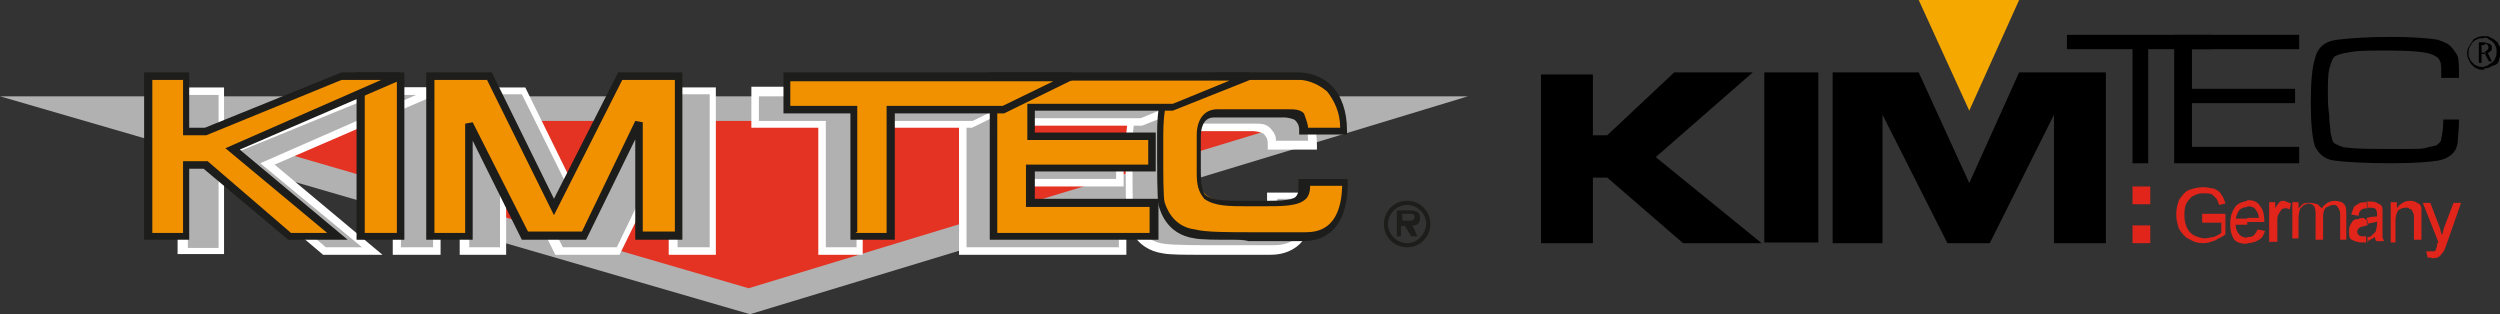 <?xml version="1.0" encoding="utf-8"?>
<!-- Generator: Adobe Illustrator 25.3.1, SVG Export Plug-In . SVG Version: 6.00 Build 0)  -->
<!DOCTYPE svg PUBLIC "-//W3C//DTD SVG 1.1//EN" "http://www.w3.org/Graphics/SVG/1.1/DTD/svg11.dtd">
<svg version="1.1" id="Ebene_1" xmlns:x="http://ns.adobe.com/Extensibility/1.0/" xmlns:i="http://ns.adobe.com/AdobeIllustrator/10.0/" xmlns:graph="http://ns.adobe.com/Graphs/1.0/"
	 xmlns="http://www.w3.org/2000/svg" xmlns:xlink="http://www.w3.org/1999/xlink" x="0px" y="0px" viewBox="0 0 366 46"
	 style="enable-background:new 0 0 366 46;" xml:space="preserve">
<rect x="0" y="0" width="366" height="46" fill="#333333" stroke="none"/>
<style type="text/css">
	.st0{fill:#B1B1B1;}
	.st1{fill:#E53323;}
	.st2{fill:#FFFFFF;}
	.st3{fill:#F29100;}
	.st4{fill:none;}
	.st5{fill:#1D1D1B;}
	.st6{fill-rule:evenodd;clip-rule:evenodd;fill:#F5A800;}
	.st7{fill-rule:evenodd;clip-rule:evenodd;}
	.st8{fill-rule:evenodd;clip-rule:evenodd;fill:#E1251B;}
</style>
<g>
	<polygon class="st0" points="0,14.1 214.9,14.1 109.8,46 	"/>
</g>
<g>
	<polygon class="st1" points="190.2,17.7 109.6,42.2 25.5,17.7 	"/>
</g>
<g>
	<path class="st0" d="M185.6,13.4c-1.1,0-5.7,0-5.7,0c-0.6,0-1.5,0-2.3,0c-10.4,0-12.3-0.2-12.3,8.9v2.8c0,0,0,6,0.2,6.8
		c0.2,0.9,1.1,4,4.9,4.5c1.5,0.2,4.9,0.2,8.1,0.2c3.8,0,7.2,0,7.7,0c1.5,0,6.4,0,6.4-8.1c-1.3,0-6,0-6,0v0.9c0,2.6-3.2,2.3-7.9,2.3
		c-3.2,0-5.5,0-6.8-1.1c-0.9-0.9-0.9-1.7-0.9-3.4v-5.3c0-1.9,0.9-3.2,2.3-3.2c0.9,0,2.8,0,4.3,0c1.7,0,3.8,0,5.7,0
		c0.9,0,1.9,0,2.3,0.6c1.1,1.1,0.9,1.5,0.9,2.1c0.9,0,4.3,0,6,0C192.4,14.3,187,13.4,185.6,13.4"/>
</g>
<g>
	<path class="st2" d="M175.8,37.3c-2.3,0-4.5,0-5.5-0.2c-4.3-0.6-5.1-4.3-5.3-4.9c-0.2-0.9-0.2-6.4-0.2-7v-2.8
		c0-4.3,0.4-6.8,2.3-8.3c1.9-1.3,4.9-1.3,10-1.3h1.3c0.4,0,1.1,0,1.5,0c0.2,0,4.7,0,5.7,0c0.4,0,3,0,4.9,1.9
		c1.5,1.5,2.3,3.8,2.3,6.6v0.6h-0.6c-1.5,0-5.1,0-6,0h-0.6v-0.6v-0.2c0-0.4,0-0.9-0.6-1.5c-0.2-0.2-1.1-0.4-1.5-0.4
		c-0.2,0-0.2,0-0.4,0c-1.3,0-2.6,0-4,0h-3.2c-1.1,0-2.1,0-2.8,0c-1.7,0-1.9,1.9-1.9,2.8v5.3c0,1.7,0.2,2.6,0.6,3.2
		c1.1,0.9,3.2,0.9,5.7,0.9h0.6h1.5c2.8,0,4.9,0,5.5-0.6c0.2-0.2,0.4-0.6,0.4-1.1v-1.5h7v0.6c0,8.3-5.1,8.5-6.6,8.5h-0.2
		c-0.4,0-4,0-7.7,0C177.5,37.3,176.6,37.3,175.8,37.3z M176.6,13.8c-4.7,0-7.4,0-8.9,1.1c-1.5,0.9-1.9,2.8-1.9,7.2v2.8
		c0,2.3,0,6.2,0.2,6.8c0.2,0.6,1.1,3.6,4.5,4c1.5,0.2,5.1,0.2,7.9,0.2c3.8,0,7.2,0,7.7,0h0.2c1.7,0,5.3-0.2,5.5-6.8H187v0.2
		c0,0.6-0.2,1.3-0.6,1.7c-1.1,1.1-3.4,1.1-6.4,1.1h-2.1c-3,0-5.1,0-6.6-1.1c-0.9-1.1-1.1-2.1-1.1-3.8v-5.3c0-2.3,1.1-3.8,3-3.8
		c0.6,0,1.7,0,2.8,0h3.2c1.3,0,2.8,0,4,0h0.4c0.9,0,1.7,0,2.3,0.6c0.9,0.9,0.9,1.5,0.9,1.9c1.1,0,3.4,0,4.7,0c0-2.3-0.9-4-1.9-5.3
		c-1.5-1.3-3.2-1.7-4-1.7l0,0l0,0c-1.1,0-5.7,0-5.7,0c-0.4,0-1.1,0-1.5,0H177C176.8,13.8,176.8,13.8,176.6,13.8z"/>
</g>
<g>
	<polygon class="st0" points="146.2,17.9 167,17.9 178.3,13.4 140.9,13.4 140.9,36.6 164.5,36.6 164.5,31.7 146.2,31.7 146.2,26.6 
		164.1,26.6 164.1,22.1 146.2,22.1 	"/>
</g>
<g>
	<path class="st2" d="M164.9,37.3h-24.5V12.8h37.9l0.2,1.1l-11.3,4.5h-20.4v3.2h17.7v5.7h-17.7v4h18.1V37.3z M141.5,36.2h22.3v-3.8
		h-18.1v-6.2h17.7v-3.4h-17.7v-5.5H167l8.3-3.4h-33.8V36.2z"/>
</g>
<g>
	<polygon class="st0" points="126,18.1 142.4,18.1 152.1,13.4 110.7,13.4 110.7,18.1 120.2,18.1 120.2,36.6 126,36.6 	"/>
</g>
<g>
	<path class="st2" d="M126.4,37.3h-6.6V18.7H110v-6h42.1l0.2,1.1l-10,4.9h-16V37.3z M120.9,36.2h4.5V17.7h17l7.4-3.6h-38.7v3.6h9.8
		V36.2z"/>
</g>
<g>
	<rect x="58.1" y="13.4" class="st0" width="6" height="23.4"/>
</g>
<g>
	<path class="st2" d="M64.5,37.3h-7V12.8h7V37.3z M58.7,36.2h4.7V13.8h-4.7V36.2z"/>
</g>
<g>
	<polygon class="st0" points="32.3,13.4 26.6,13.4 26.6,36.6 32.3,36.6 32.3,26.2 35.3,26.2 47.5,36.6 54.5,36.6 39.2,24.1 
		63.6,13.4 55.1,13.4 35.3,21.5 32.3,21.5 	"/>
</g>
<g>
	<path class="st2" d="M56,37.3h-8.7L34.9,26.8h-2.1v10.4H26V12.8h6.8v8.1h2.3l20-8.1h8.5l0.2,1.1L40.2,24.1L56,37.3z M47.7,36.2H53
		L38.1,23.9l22.8-10h-5.7l-19.8,8.1h-3.4v-8.1h-4.5v22.4h4.5V25.8h3.6L47.7,36.2z"/>
</g>
<g>
	<polygon class="st0" points="98.5,20.2 98.5,36.6 104.3,36.6 104.3,13.4 95.8,13.4 86.2,32.6 76.6,13.4 68.1,13.4 68.1,36.6 
		73.6,36.6 73.6,20.4 81.7,36.6 90.4,36.6 	"/>
</g>
<g>
	<path class="st2" d="M97.9,37.3V22.6l-7.2,14.7h-9.4l-7.2-14.5v14.5h-6.8V12.8h9.6L86,31.3l9.4-18.5h9.4v24.5H97.9z M98.1,20
		l1.1,0.2v16h4.7V13.8h-7.7l-10,19.8l-9.8-19.8h-7.7v22.4h4.5V20.4l1.1-0.2l8.1,16h7.9L98.1,20z"/>
</g>
<g>
	<rect x="52.8" y="11.3" class="st3" width="6" height="23.4"/>
</g>
<g>
	<g>
		<rect x="0" y="10.6" class="st4" width="214.9" height="35.4"/>
	</g>
	<g>
		<path class="st5" d="M59.2,35.1h-7V10.6h7V35.1z M53.4,34.1h4.7V11.7h-4.7V34.1z"/>
	</g>
</g>
<g>
	<polygon class="st3" points="93.4,18.1 93.4,34.5 99.2,34.5 99.2,11.3 90.6,11.3 81.1,30.5 71.5,11.3 63,11.3 63,34.5 68.7,34.5 
		68.7,18.1 76.8,34.5 85.3,34.5 	"/>
</g>
<g>
	<g>
		<rect x="0" y="10.6" class="st4" width="214.9" height="35.4"/>
	</g>
	<g>
		<path class="st5" d="M93,35.1V20.4l-7.2,14.7h-9.4l-7.2-14.5v14.5h-6.8V10.6h9.6l9.1,18.5l9.4-18.5h9.4v24.5H93z M93,17.7l1.1,0.2
			v16h4.7V11.7h-7.7l-10,19.8l-9.8-19.8h-7.7v22.4h4.5v-16l1.1-0.2l8.1,16h7.9L93,17.7z"/>
	</g>
</g>
<g>
	<path class="st3" d="M190.2,11.3c-1.1,0-5.7,0-5.7,0c-0.6,0-1.5,0-2.3,0c-10.4,0-12.3-0.2-12.3,8.9V23c0,0,0,6,0.2,6.8
		c0.2,0.9,1.1,4,4.9,4.5c1.5,0.2,4.9,0.2,8.1,0.2c3.8,0,7.2,0,7.7,0c1.5,0,6.4,0,6.4-8.1c-1.3,0-6,0-6,0v0.9c0,2.6-3.2,2.3-7.9,2.3
		c-3.2,0-5.5,0-6.8-1.1c-0.9-0.9-0.9-1.7-0.9-3.4v-5.3c0-1.9,0.9-3.2,2.3-3.2c0.9,0,2.8,0,4.3,0c1.7,0,3.8,0,5.7,0
		c0.6,0,1.9,0,2.3,0.6c1.1,1.1,0.9,1.5,0.9,2.1c0.9,0,4.3,0,6,0C196.8,11.9,191.5,11.3,190.2,11.3"/>
</g>
<g>
	<g>
		<rect x="0" y="10.6" class="st4" width="214.9" height="35.4"/>
	</g>
	<g>
		<path class="st5" d="M180.4,35.1c-2.3,0-4.5,0-5.5-0.2c-4.3-0.6-5.1-4.3-5.3-4.9c-0.2-0.9-0.2-6.4-0.2-7v-3c0-4.3,0.4-6.8,2.3-8.3
			c1.7-1.1,4.7-1.1,9.8-1.1h1.3c0.4,0,1.1,0,1.5,0c0.2,0,4.7,0,5.7,0c0.4,0,3,0,4.9,1.9c1.5,1.5,2.3,3.8,2.3,6.6v0.6h-7v-0.4v-0.2
			c0-0.4,0-0.9-0.6-1.5c-0.2-0.2-1.1-0.4-1.5-0.4c-0.2,0-0.2,0-0.4,0c-1.3,0-2.8,0-4,0h-3.2c-1.1,0-2.1,0-2.8,0
			c-1.7,0-1.9,1.9-1.9,2.8v5.3c0,1.7,0.2,2.6,0.6,3.2c1.1,0.9,3.2,0.9,5.7,0.9h0.6h1.5c2.8,0,4.9,0,5.5-0.6c0.2-0.2,0.4-0.6,0.4-1.1
			v-1.5h0.6c0,0,4.5,0,6,0h0.6v0.6c0,8.3-5.1,8.5-6.6,8.5h-0.2c-0.4,0-4,0-7.7,0C182.1,35.1,181.3,35.1,180.4,35.1z M181.1,11.7
			c-4.7,0-7.4,0-8.9,1.1c-1.3,0.9-1.9,2.8-1.9,7.2v2.8c0,2.3,0,6.2,0.2,6.8c0.2,0.6,1.1,3.6,4.5,4c1.5,0.4,4.9,0.4,8.1,0.4
			c3.8,0,7.2,0,7.7,0h0.2c1.7,0,5.3-0.2,5.5-6.8c-1.3,0-3.6,0-4.7,0v0.2c0,0.6-0.2,1.3-0.6,1.7c-1.1,1.1-3.4,1.1-6.4,1.1h-1.3h-0.6
			c-3,0-5.1,0-6.6-1.1c-0.9-1.1-1.1-2.1-1.1-3.8v-5.5c0-2.3,1.1-3.8,3-3.8c0.6,0,1.7,0,2.8,0h3.2c1.3,0,2.8,0,4,0h0.4
			c0.9,0,1.7,0,2.3,0.6c0.4,1.1,0.6,1.7,0.6,2.1h4.7c0-2.3-0.9-4-1.9-5.3c-1.5-1.3-3.2-1.7-4-1.7l0,0l0,0c-1.1,0-5.7,0-5.7,0
			c-0.4,0-1.1,0-1.5,0h-1.3C181.5,11.7,181.3,11.7,181.1,11.7z"/>
	</g>
</g>
<g>
	<polygon class="st3" points="150.9,15.8 171.7,15.8 182.8,11.3 145.5,11.3 145.5,34.5 169,34.5 169,29.6 150.9,29.6 150.9,24.5 
		168.5,24.5 168.5,19.8 150.9,19.8 	"/>
</g>
<g>
	<g>
		<rect x="0" y="10.6" class="st4" width="214.9" height="35.4"/>
	</g>
	<g>
		<path class="st5" d="M169.6,35.1h-24.7V10.6h37.9l0.2,1.1l-11.3,4.5h-20.2v3.2h17.7v5.7h-17.7v4h18.1V35.1z M146,34.1h22.3v-3.8
			h-18.1v-6.2h17.9v-3.6h-17.7v-5.3h21.3l8.3-3.4h-34V34.1z"/>
	</g>
</g>
<g>
	<polygon class="st3" points="130.4,16 147,16 156.8,11.3 115.1,11.3 115.1,16 124.9,16 124.9,34.5 130.4,34.5 	"/>
</g>
<g>
	<g>
		<rect x="0" y="10.6" class="st4" width="214.9" height="35.4"/>
	</g>
	<g>
		<path class="st5" d="M131.1,35.1h-6.6V16.6h-9.8v-6h42.1l0.2,1.1l-10,4.9h-16V35.1z M125.3,34.1h4.5V15.5h17l7.4-3.6h-38.5v3.6
			h9.8v18.5H125.3z"/>
	</g>
</g>
<g>
	<polygon class="st3" points="27.2,11.3 21.5,11.3 21.5,34.5 27.2,34.5 27.2,24.1 30.2,24.1 42.3,34.5 49.4,34.5 34,21.9 58.5,11.3 
		50,11.3 30.2,19.4 27.2,19.4 	"/>
</g>
<g>
	<g>
		<rect x="0" y="10.6" class="st4" width="214.9" height="35.4"/>
	</g>
	<g>
		<path class="st5" d="M50.9,35.1h-8.7L29.8,24.7h-2.1v10.4h-6.6V10.6h6.6v8.1H30l20-8.1h8.5l0.2,1.1L35.1,21.9L50.9,35.1z
			 M42.6,34.1h5.3L33,21.7l22.8-10H50l-19.8,8.1h-3.4v-8.1h-4.5v22.4h4.5V23.6h3.6L42.6,34.1z"/>
	</g>
</g>
<g>
	<path class="st5" d="M206,36.2c1.9,0,3.4-1.5,3.4-3.4s-1.5-3.4-3.4-3.4s-3.4,1.5-3.4,3.4C202.6,34.7,204.1,36.2,206,36.2 M206,35.6
		c-1.5,0-2.8-1.3-2.8-2.8c0-1.5,1.3-2.8,2.8-2.8c1.5,0,2.8,1.3,2.8,2.8C208.7,34.3,207.5,35.6,206,35.6 M206.8,33
		c0.6,0,1.1-0.2,1.1-1.1c0-0.9-0.6-1.1-1.5-1.1h-1.9v3.8h0.6v-1.5h0.6l0.9,1.5h0.9L206.8,33z M205.3,32.4v-1.1h0.9
		c0.4,0,0.9,0,0.9,0.4c0,0.4-0.2,0.6-0.6,0.6H205.3z"/>
</g>
<g>
	<polygon class="st6" points="295.6,0 288.3,16.2 280.9,0 	"/>
	<polygon class="st7" points="302.6,5.1 323.9,5.1 323.9,7.2 314.5,7.2 314.5,23.9 312.2,23.9 312.2,7.2 302.6,7.2 	"/>
	<polygon class="st7" points="318.3,23.9 318.3,5.1 336.6,5.1 336.6,7.2 320.9,7.2 320.9,13 336,13 336,15.1 320.9,15.1 320.9,21.5 
		336.6,21.5 336.6,23.9 	"/>
	<path class="st7" d="M357.7,17.5h2.3c0,1.7-0.2,2.8-0.2,3.4c-0.2,1.5-1.3,2.3-2.8,2.6c-1.3,0.2-3.4,0.4-6.8,0.4
		c-4.3,0-7-0.2-8.5-0.4c-1.5-0.2-2.3-1.1-2.8-2.1c-0.4-1.3-0.6-3.4-0.6-6.4s0.2-5.1,0.6-6.4c0.4-1.7,1.5-2.6,3.4-2.8
		c1.7-0.2,4.3-0.4,7.7-0.4c3.2,0,5.5,0.2,6.8,0.4c0.6,0.2,1.3,0.4,1.9,0.9c0.4,0.4,0.9,1.1,1.1,1.5c0.2,0.6,0.2,1.7,0.2,3.2h-2.6
		c0-0.4,0-0.6,0-0.6c0-0.9,0-1.5-0.2-1.9c-0.2-0.4-0.4-0.6-1.1-0.9c-0.9-0.4-3-0.6-6.4-0.6c-2.6,0-4.3,0-5.5,0.2
		c-1.3,0.2-1.9,0.4-2.3,0.6c-0.4,0.2-0.6,0.9-0.9,1.9c-0.2,0.9-0.2,2.1-0.2,3.8c0,0.6,0,1.7,0.2,3c0,1.3,0.2,1.9,0.2,2.6
		c0.2,0.6,0.2,1.3,0.6,1.5c0.4,0.2,1.1,0.6,1.7,0.6c1.5,0.2,3.4,0.2,6,0.2c0.9,0,1.9,0,3.2,0s2.1,0,2.6-0.2c0.6-0.2,1.3-0.2,1.5-0.4
		c0.2-0.2,0.6-0.4,0.6-0.9C357.5,19.8,357.7,19,357.7,17.5z"/>
	<path class="st8" d="M312.2,27.3h2.6v2.6h-2.6V27.3L312.2,27.3z M312.2,33h2.6v2.6h-2.6V33z"/>
	<path class="st8" d="M346.6,35.6v-0.9c0.2,0,0.4,0,0.6-0.2s0.4-0.4,0.6-0.6c0-0.2,0.2-0.6,0.2-1.1v-0.4c-0.2,0.2-0.9,0.2-1.5,0.4
		v-0.9c0.6-0.2,1.3-0.2,1.5-0.2c0-0.2,0-0.2,0-0.2c0-0.4,0-0.6-0.2-0.9c-0.2-0.2-0.6-0.2-1.1-0.2c0,0,0,0-0.2,0v-0.9
		c0.2,0,0.2,0,0.2,0c0.6,0,0.9,0,1.3,0.2c0.2,0.2,0.6,0.2,0.6,0.4c0.2,0.2,0.2,0.4,0.2,0.6s0,0.4,0,0.9V33c0,0.9,0,1.5,0,1.7
		c0,0.2,0.2,0.4,0.2,0.6h-1.1c-0.2-0.2-0.2-0.4-0.2-0.6c-0.4,0.2-0.6,0.4-1.1,0.6C346.8,35.4,346.6,35.4,346.6,35.6L346.6,35.6z
		 M350,35.4v-5.8h0.9v0.9c0.4-0.6,1.1-1.1,1.9-1.1c0.2,0,0.6,0,0.9,0.2c0.2,0.2,0.6,0.2,0.6,0.4c0.2,0.2,0.2,0.4,0.2,0.6
		c0,0.2,0,0.4,0,0.9v3.6h-1.1v-3.2c0-0.4,0-0.6-0.2-0.9c0-0.2-0.2-0.4-0.4-0.4c-0.2-0.2-0.4-0.2-0.6-0.2c-0.4,0-0.9,0.2-1.1,0.4
		c-0.2,0.2-0.4,0.9-0.4,1.5v3.2H350V35.4z M355.4,37.7l-0.2-0.9c0.2,0,0.4,0,0.6,0s0.4,0,0.6,0c0.2-0.2,0.2-0.2,0.2-0.2
		c0-0.2,0.2-0.4,0.2-0.9c0,0,0-0.2,0.2-0.2l-2.3-5.8h1.1l1.3,3.4c0.2,0.4,0.2,0.9,0.4,1.3c0.2-0.4,0.2-0.9,0.4-1.3l1.3-3.4h1.1
		l-2.1,6c-0.2,0.6-0.4,1.1-0.6,1.3s-0.4,0.6-0.6,0.6c-0.2,0.2-0.6,0.2-0.9,0.2C355.8,37.7,355.6,37.7,355.4,37.7z M346.6,29.6v0.9
		c-0.4,0-0.6,0-0.9,0.2c-0.2,0.2-0.4,0.4-0.4,0.9l-1.1-0.2c0.2-0.4,0.2-0.6,0.4-1.1c0.2-0.2,0.6-0.4,0.9-0.6
		C345.8,29.6,346.2,29.6,346.6,29.6L346.6,29.6z M346.6,32.2V33l0,0c-0.4,0-0.6,0.2-0.9,0.2c-0.2,0-0.2,0.2-0.4,0.2
		c0,0.2-0.2,0.2-0.2,0.4c0,0.2,0,0.4,0.2,0.6c0.2,0.2,0.4,0.2,0.9,0.2c0.2,0,0.2,0,0.2,0v0.9c-0.2,0-0.4,0-0.6,0
		c-0.6,0-1.1-0.2-1.5-0.4s-0.4-0.6-0.4-1.3c0-0.2,0-0.6,0.2-0.9s0.2-0.4,0.4-0.6c0.2-0.2,0.4-0.2,0.6-0.2c0.2,0,0.4-0.2,0.9-0.2
		C346.4,32.2,346.4,32.2,346.6,32.2L346.6,32.2z M329,35.6v-0.9l0,0c0.4,0,0.6,0,0.9-0.2c0.2-0.2,0.4-0.4,0.6-0.9l1.1,0.2
		c-0.2,0.6-0.4,1.1-0.9,1.3C330.3,35.4,329.6,35.6,329,35.6L329,35.6L329,35.6z M329,32.8v-0.9h1.7c0-0.4-0.2-0.9-0.4-1.1
		c-0.2-0.4-0.6-0.6-1.3-0.6l0,0v-0.9l0,0c0.9,0,1.5,0.2,1.9,0.9c0.4,0.4,0.6,1.3,0.6,2.1v0.2H329V32.8z M332.2,35.4v-5.8h0.9v0.9
		c0.2-0.4,0.4-0.6,0.6-0.9c0.2-0.2,0.4-0.2,0.6-0.2s0.6,0.2,1.1,0.4l-0.2,0.9c-0.2-0.2-0.4-0.2-0.6-0.2s-0.4,0-0.6,0.2
		c-0.2,0.2-0.2,0.4-0.4,0.6c-0.2,0.4-0.2,0.6-0.2,1.1v3H332.2L332.2,35.4z M335.6,35.4v-5.8h0.9v0.9c0.2-0.2,0.4-0.4,0.6-0.6
		c0.2-0.2,0.6-0.2,1.1-0.2s0.9,0.2,1.1,0.2c0.2,0.2,0.4,0.4,0.6,0.6c0.4-0.6,1.1-1.1,1.9-1.1c0.6,0,1.1,0.2,1.3,0.4
		c0.4,0.4,0.4,0.9,0.4,1.5v3.8h-0.9v-3.6c0-0.4,0-0.6-0.2-0.9c0-0.2-0.2-0.2-0.2-0.4c-0.2-0.2-0.4-0.2-0.6-0.2
		c-0.4,0-0.6,0.2-1.1,0.4c-0.2,0.2-0.4,0.6-0.4,1.3v3.4H339v-3.8c0-0.4,0-0.6-0.2-1.1c-0.2-0.2-0.4-0.4-0.9-0.4
		c-0.2,0-0.4,0.2-0.6,0.2c-0.2,0.2-0.4,0.4-0.6,0.6c0,0.2-0.2,0.6-0.2,1.3v3h-0.9V35.4z M322.4,32.2v-0.9h3.4v3
		c-0.4,0.4-1.1,0.6-1.5,0.9c-0.6,0.2-1.1,0.4-1.7,0.4c-0.9,0-1.5-0.2-2.1-0.6c-0.6-0.2-1.1-0.9-1.5-1.5c-0.2-0.6-0.4-1.3-0.4-2.1
		c0-0.9,0.2-1.5,0.4-2.1c0.4-0.6,0.9-1.3,1.5-1.5c0.6-0.2,1.3-0.4,2.1-0.4c0.6,0,1.1,0.2,1.5,0.2c0.4,0.2,0.9,0.4,1.1,0.9
		c0.2,0.2,0.4,0.6,0.6,1.3l-0.9,0.2c-0.2-0.4-0.2-0.6-0.4-0.9c-0.2-0.2-0.4-0.4-0.6-0.6c-0.4-0.2-0.6-0.2-1.1-0.2s-0.9,0-1.3,0.2
		c-0.4,0.2-0.6,0.2-0.9,0.6c-0.2,0.2-0.4,0.4-0.6,0.9c-0.2,0.4-0.2,1.1-0.2,1.7s0.2,1.3,0.4,1.7c0.2,0.4,0.6,0.9,1.1,1.1
		c0.4,0.2,1.1,0.4,1.5,0.4s0.9-0.2,1.3-0.2c0.4-0.2,0.9-0.4,1.1-0.6v-1.5h-2.8V32.2z M329,29.4v0.9c-0.4,0-0.9,0.2-1.1,0.4
		s-0.4,0.6-0.6,1.3h1.7v0.9h-1.7c0,0.6,0.2,1.1,0.6,1.5c0.2,0.2,0.6,0.4,1.1,0.4v0.9c-0.9,0-1.5-0.2-1.9-0.6
		c-0.4-0.6-0.6-1.3-0.6-2.3s0.2-1.7,0.6-2.3C327.5,29.8,328.1,29.6,329,29.4z"/>
	<polygon class="st7" points="225.6,10.9 233.2,10.9 233.2,19.8 235.3,19.8 245.1,10.6 256.6,10.6 242.4,23 257.9,35.6 246.4,35.6 
		235.3,26 233.2,26 233.2,35.6 225.6,35.6 	"/>
	<rect x="258.3" y="10.6" class="st7" width="7.9" height="24.9"/>
	<polygon class="st7" points="285.1,35.6 291.3,35.6 300.7,16.8 300.7,35.6 308.3,35.6 308.3,10.6 295.6,10.6 288.3,26.8 
		280.9,10.6 268.3,10.6 268.3,35.6 275.6,35.6 275.6,16.8 	"/>
	<path class="st7" d="M363.7,7.5c0.2,0,0.4,0,0.4-0.2c0.2,0,0.2-0.2,0.2-0.4c0-0.2,0-0.2-0.2-0.4c-0.2,0-0.2-0.2-0.4-0.2l0,0
		c0.4,0,0.6,0,0.9,0.2c0.2,0.2,0.2,0.2,0.2,0.6c0,0.2,0,0.2-0.2,0.4s-0.2,0.2-0.4,0.2l0.6,1.3h-0.4l-0.6-1.1V7.5L363.7,7.5z
		 M363.7,10c0.2,0,0.6,0,0.9-0.2c0.2-0.2,0.6-0.2,0.9-0.4c0.2-0.2,0.4-0.4,0.4-0.9c0.2-0.2,0.2-0.6,0.2-0.9s0-0.6-0.2-0.9
		c-0.2-0.2-0.2-0.6-0.4-0.6c-0.2-0.2-0.4-0.4-0.9-0.6c-0.2-0.2-0.4-0.2-0.9-0.2v0.2c0.2,0,0.4,0,0.6,0.2s0.4,0.2,0.6,0.4
		c0.2,0.2,0.4,0.4,0.4,0.6c0.2,0.2,0.2,0.6,0.2,0.9c0,0.2,0,0.6-0.2,0.9c0,0.2-0.2,0.4-0.4,0.6c-0.2,0.2-0.4,0.2-0.6,0.4
		c-0.2,0.2-0.4,0.2-0.6,0.2V10z M363.7,6.6h-0.4v1.1h0.4c0,0,0,0,0.2,0v0.2l0,0h-0.6v1.3h-0.4v-3h1.1l0,0L363.7,6.6L363.7,6.6
		L363.7,6.6z M363.7,5.3L363.7,5.3c-0.4,0-0.6,0-1.1,0.2C362.4,5.7,362,5.7,362,6c-0.2,0.2-0.4,0.6-0.6,0.9s-0.2,0.6-0.2,0.9
		c0,0.2,0,0.6,0.2,0.9s0.2,0.6,0.6,0.9c0.2,0.2,0.4,0.4,0.6,0.4c0.2,0.2,0.6,0.2,0.9,0.2c0,0,0,0,0.2,0V9.8c0,0,0,0-0.2,0
		s-0.6,0-0.9-0.2c-0.2,0-0.4-0.2-0.6-0.4c-0.2-0.2-0.4-0.4-0.4-0.6c-0.2-0.2-0.2-0.4-0.2-0.9c0-0.2,0-0.6,0.2-0.9
		c0.2-0.2,0.2-0.4,0.4-0.6c0.2-0.2,0.4-0.4,0.6-0.4c0.2-0.2,0.4-0.2,0.9-0.2c0,0,0,0,0.2,0V5.3z"/>
</g>
</svg>
